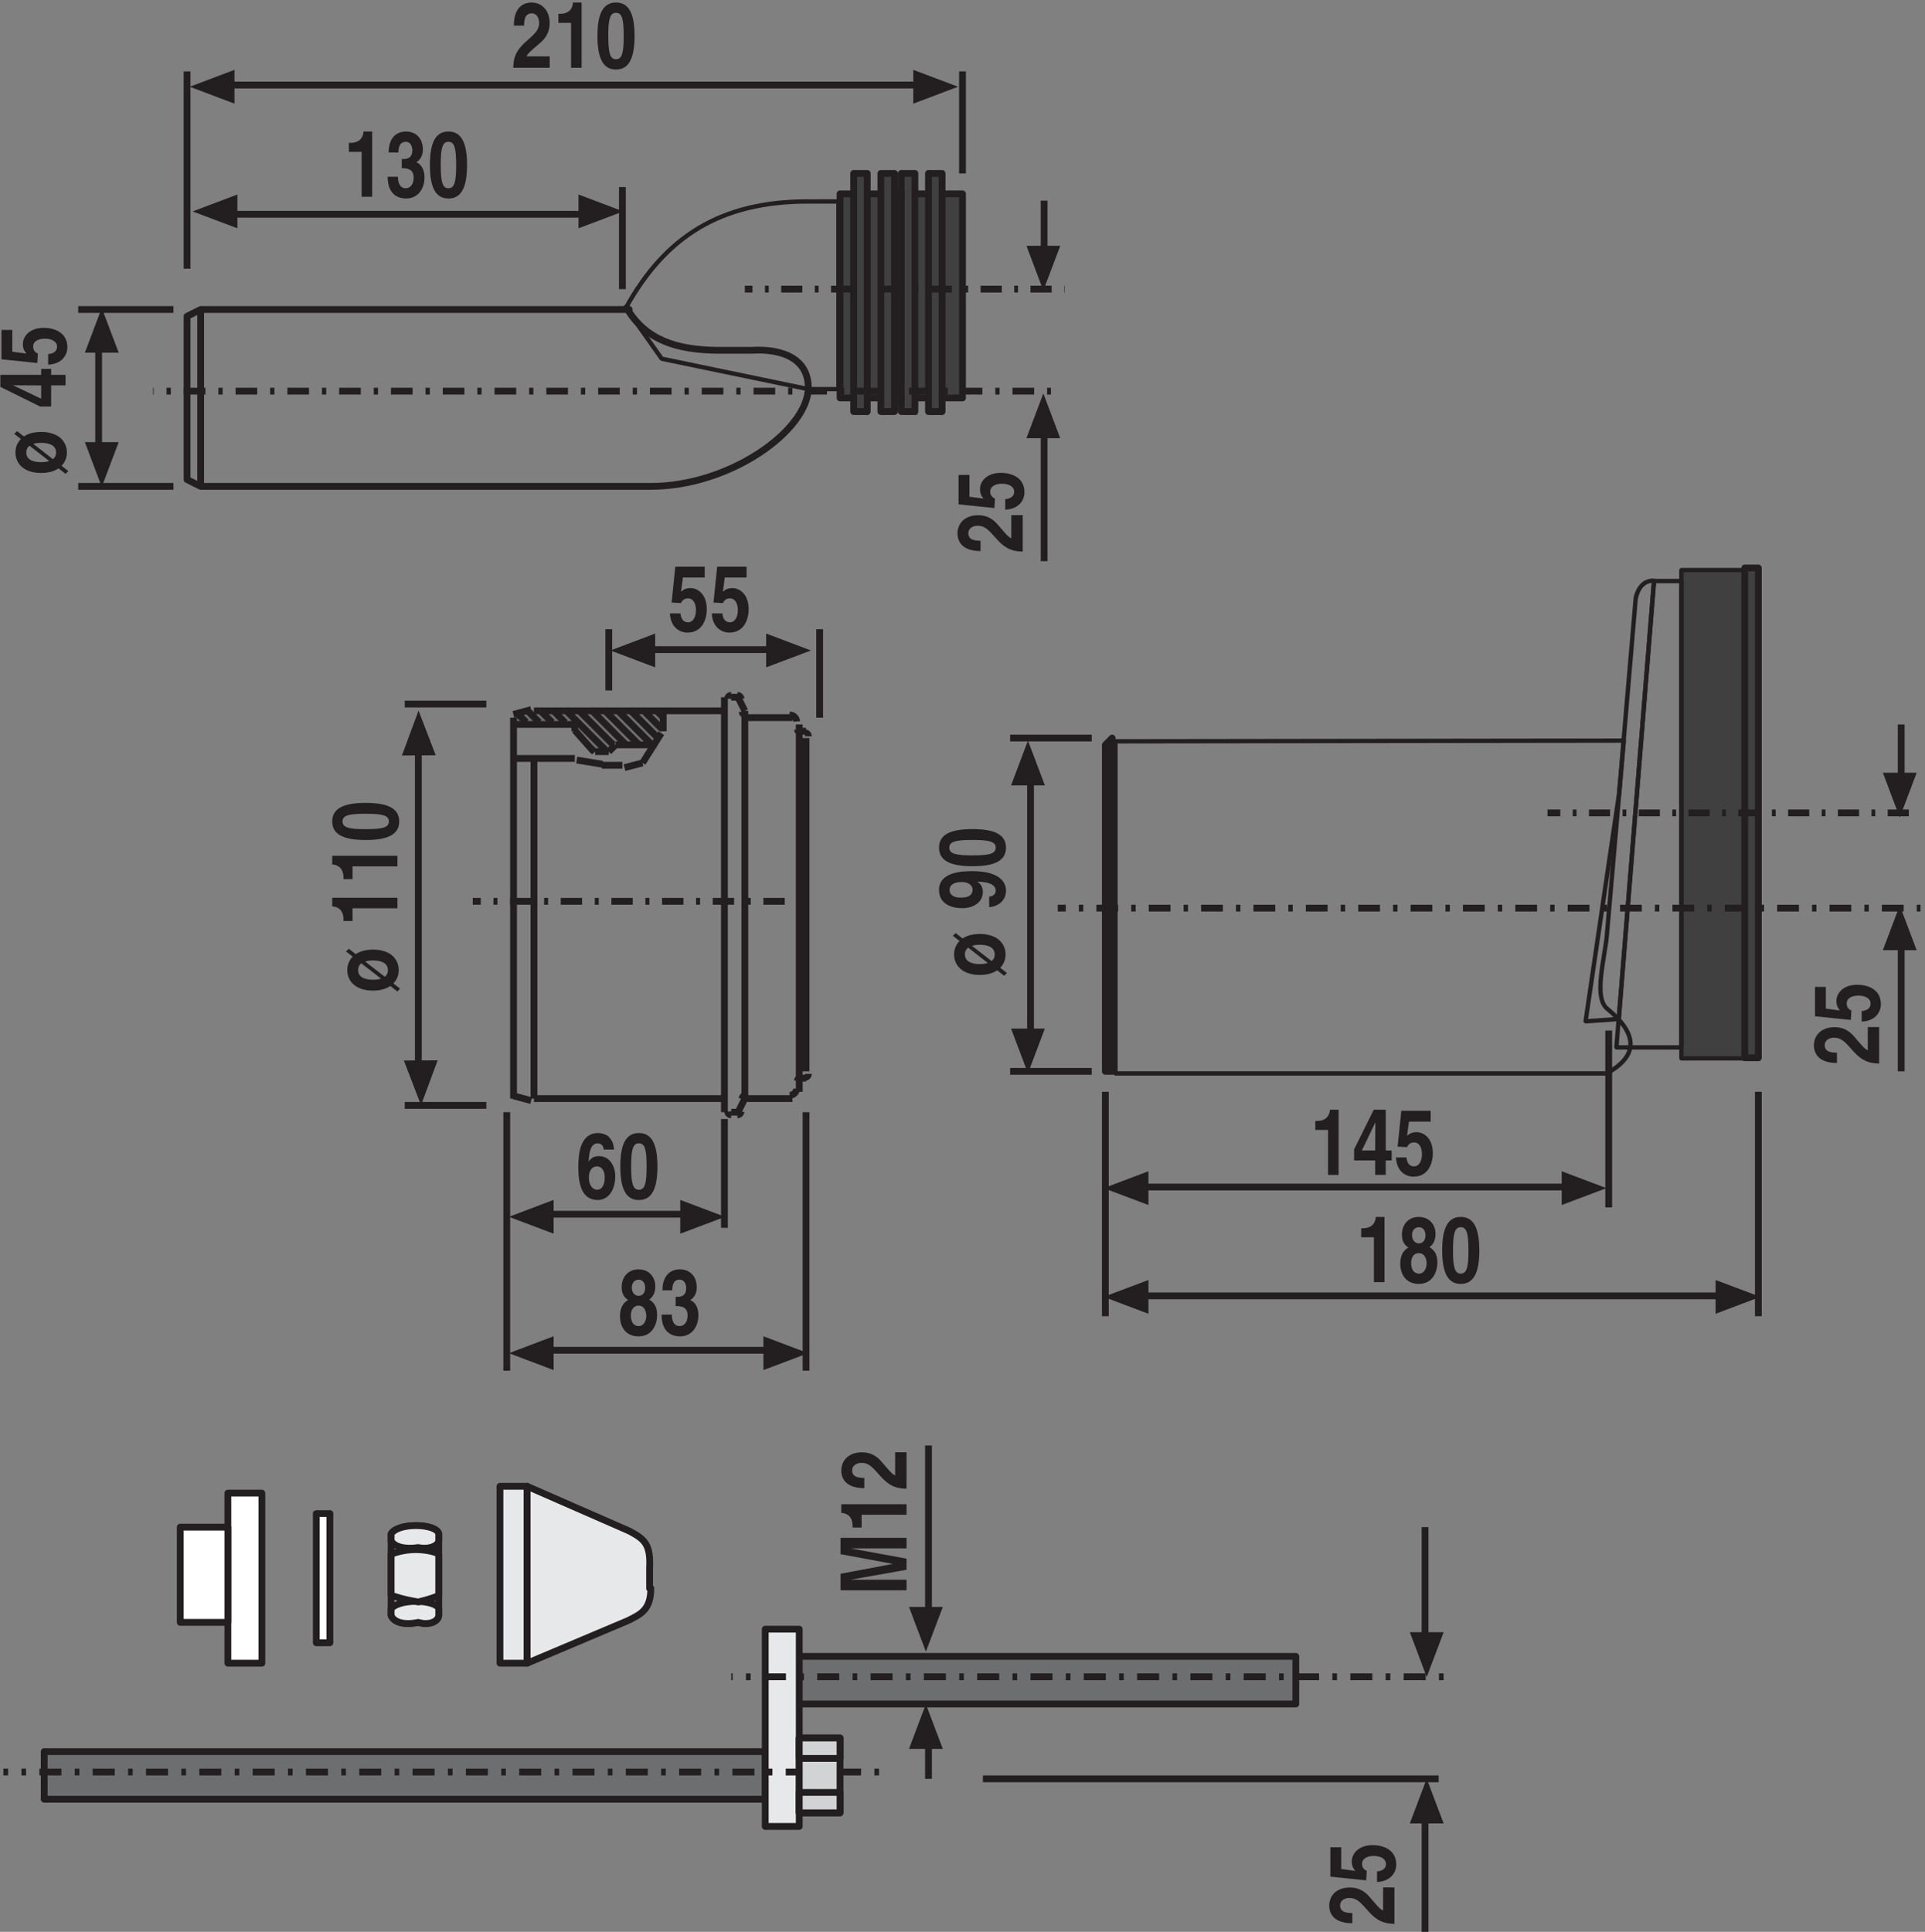 <?xml version="1.0" encoding="UTF-8"?>
<svg xmlns="http://www.w3.org/2000/svg" xmlns:xlink="http://www.w3.org/1999/xlink" width="283pt" height="284pt" viewBox="0 0 283 284" version="1.1">
<rect x="0" y="0" width="283" height="284" fill="#808080" stroke="none"/>
<defs>
<clipPath id="clip1">
  <path d="M 227 119 L 282.34 119 L 282.34 120 L 227 120 Z "/>
</clipPath>
<clipPath id="clip2">
  <path d="M 155 133 L 282.34 133 L 282.34 134 L 155 134 Z "/>
</clipPath>
<clipPath id="clip3">
  <path d="M 0.051 54 L 10 54 L 10 60 L 0.051 60 Z "/>
</clipPath>
<clipPath id="clip4">
  <path d="M 0.051 48 L 10 48 L 10 54 L 0.051 54 Z "/>
</clipPath>
<clipPath id="clip5">
  <path d="M 75 0.371 L 81 0.371 L 81 10 L 75 10 Z "/>
</clipPath>
<clipPath id="clip6">
  <path d="M 82 0.371 L 86 0.371 L 86 10 L 82 10 Z "/>
</clipPath>
<clipPath id="clip7">
  <path d="M 87 0.371 L 94 0.371 L 94 11 L 87 11 Z "/>
</clipPath>
<clipPath id="clip8">
  <path d="M 0.051 260 L 130 260 L 130 261 L 0.051 261 Z "/>
</clipPath>
</defs>
<g id="surface1">
<path style=" stroke:none;fill-rule:nonzero;fill:rgb(42.747%,43.138%,43.921%);fill-opacity:1;" d="M 75.477 106.23 L 84.348 106.23 L 84.309 107.129 L 87.379 110.672 L 89.98 110.652 L 89.98 109.352 L 96.227 109.352 L 97.34 107.684 L 97.852 104.293 L 78.395 104.281 L 75.48 105.066 L 75.48 106.23 "/>
<path style="fill:none;stroke-width:10;stroke-linecap:butt;stroke-linejoin:round;stroke:rgb(13.719%,12.157%,12.547%);stroke-opacity:1;stroke-miterlimit:10;" d="M 1175 1255 L 1175 1765 M 1095 1225 L 1095 1795 M 1096.289 1229.883 C 1093.555 1229.883 1091.25 1227.812 1091.055 1225.156 M 1177.539 1256.055 C 1174.844 1256.055 1172.578 1253.945 1172.344 1251.25 M 1084.141 1201.133 C 1086.875 1201.133 1089.102 1203.242 1089.375 1205.898 M 1069.688 1205.898 C 1069.922 1203.242 1072.148 1201.133 1074.922 1201.133 M 1183.203 1256.055 C 1186.094 1256.055 1188.438 1258.398 1188.438 1261.289 M 1160.898 1229.883 C 1166.328 1229.883 1170.82 1234.062 1171.289 1239.453 M 1091.055 1793.711 C 1091.25 1791.016 1093.555 1788.945 1096.289 1788.945 M 1095 1795 Z M 1172.344 1767.617 C 1172.578 1764.883 1174.844 1762.812 1177.539 1762.812 M 1089.375 1812.891 C 1089.141 1815.625 1086.875 1817.695 1084.18 1817.695 M 1188.438 1757.578 C 1188.438 1760.469 1186.094 1762.812 1183.203 1762.812 M 1171.289 1779.414 C 1170.859 1784.805 1166.328 1788.945 1160.938 1788.945 M 1175 1775 Z M 845 1775 L 845 1775 M 875 1735 L 875 1735 M 875 1735 L 875 1735 M 845 1775 L 845 1765 M 754.766 1229.062 L 780.898 1222.031 M 1075 1205 L 1085 1205 M 785 1225 L 1065 1225 M 1095 1225 L 1165 1225 M 1175 1255 L 1185 1255 M 1175 1235 L 1175 1255 M 1185 1755 L 1185 1265 M 1175 1775 L 1175 1765 M 1085 1205 L 1095 1225 M 1065 1225 L 1065 1795 M 1065 1225 L 1065 1205 M 895 1735 L 905 1745 M 844.883 1766.562 L 872.188 1735.82 M 845 1775 L 845 1775 M 785 1725 L 785 1225 M 755 1785 L 755 1225 M 875 1735 L 895 1735 M 905 1745 L 965 1745 M 905 1745 L 965 1745 M 755 1775 L 845 1775 M 1175 1765 L 1185 1765 M 1095 1785 L 1165 1785 M 785 1795 L 1065 1795 M 754.766 1789.805 L 780.898 1796.797 M 975 1795 L 975 1765 M 760.469 1791.289 L 773.477 1778.32 M 775.391 1795.352 L 792.617 1778.164 M 792.93 1796.797 L 811.758 1778.008 M 867.227 1741.445 L 874.219 1734.453 M 811.914 1796.797 L 830.859 1777.812 M 830.898 1796.797 L 893.555 1734.102 M 849.805 1796.797 L 901.445 1745.156 M 972.109 1762.148 L 944.609 1718.438 M 868.789 1796.797 L 920.195 1745.391 M 887.773 1796.797 L 938.906 1745.703 M 906.719 1796.797 L 957.656 1745.898 M 925.664 1796.797 L 967.578 1754.883 M 944.648 1796.797 L 972.812 1768.594 M 963.594 1796.797 L 974.648 1785.742 M 885.898 1716.484 L 847.852 1722.656 M 915 1715 L 885 1715 M 944.609 1718.438 L 918.125 1711.523 M 785 1725 L 755 1725 M 845 1725 L 785 1725 M 1074.922 1817.695 C 1072.148 1817.695 1069.883 1815.586 1069.688 1812.891 M 1085 1815 L 1095 1795 M 1065 1795 L 1065 1815 M 1075 1815 L 1085 1815 " transform="matrix(0.1,0,0,-0.1,0,284)"/>
<path style="fill:none;stroke-width:10;stroke-linecap:butt;stroke-linejoin:round;stroke:rgb(13.719%,12.157%,12.547%);stroke-opacity:1;stroke-miterlimit:22.926;" d="M 615 1735 L 615 1275 " transform="matrix(0.1,0,0,-0.1,0,284)"/>
<path style=" stroke:none;fill-rule:nonzero;fill:rgb(13.719%,12.157%,12.547%);fill-opacity:1;" d="M 64.059 111.031 L 61.531 104.465 L 59.09 111.062 L 64.059 111.031 "/>
<path style=" stroke:none;fill-rule:nonzero;fill:rgb(13.719%,12.157%,12.547%);fill-opacity:1;" d="M 64.34 155.875 L 61.898 162.469 L 59.371 155.902 L 64.34 155.875 "/>
<path style=" stroke:none;fill-rule:nonzero;fill:rgb(13.719%,12.157%,12.547%);fill-opacity:1;" d="M 51.293 139.48 L 50.863 139.867 L 51.848 140.629 C 51.312 141.18 51.051 141.883 51.051 142.605 C 51.051 144.195 52.238 145.629 54.836 145.629 C 55.926 145.629 56.766 145.367 57.387 144.949 L 58.426 145.758 L 58.816 145.336 L 57.836 144.57 C 58.359 144.043 58.617 143.34 58.617 142.605 C 58.617 141.027 57.43 139.598 54.836 139.598 C 53.738 139.598 52.906 139.852 52.297 140.266 Z M 56.016 143.867 C 55.621 144 55.207 144.031 54.84 144.031 C 53.922 144.031 52.652 143.812 52.652 142.609 C 52.652 142.156 52.82 141.848 53.121 141.617 Z M 53.691 141.352 C 54.039 141.23 54.457 141.195 54.836 141.195 C 55.754 141.195 57.027 141.418 57.027 142.609 C 57.027 143.07 56.852 143.383 56.566 143.59 L 53.688 141.355 "/>
<path style=" stroke:none;fill-rule:nonzero;fill:rgb(13.719%,12.157%,12.547%);fill-opacity:1;" d="M 51.828 135.395 L 51.828 133.523 L 58.43 133.523 L 58.43 131.977 L 48.84 131.977 L 48.84 133.246 C 49.559 133.281 50.5 133.676 50.5 135.172 L 50.5 135.395 L 51.828 135.395 "/>
<path style=" stroke:none;fill-rule:nonzero;fill:rgb(13.719%,12.157%,12.547%);fill-opacity:1;" d="M 51.828 129.234 L 51.828 127.363 L 58.43 127.363 L 58.43 125.812 L 48.84 125.812 L 48.84 127.086 C 49.559 127.121 50.5 127.52 50.5 129.012 L 50.5 129.234 L 51.828 129.234 "/>
<path style=" stroke:none;fill-rule:nonzero;fill:rgb(13.719%,12.157%,12.547%);fill-opacity:1;" d="M 53.758 121.895 C 51.285 121.895 50.355 121.652 50.355 120.762 C 50.355 119.867 51.285 119.629 53.758 119.629 C 56.23 119.629 57.172 119.867 57.172 120.762 C 57.172 121.652 56.23 121.895 53.758 121.895 Z M 53.758 123.488 C 57.117 123.488 58.688 122.617 58.688 120.758 C 58.688 118.902 57.117 118.031 53.758 118.031 C 50.398 118.031 48.844 118.902 48.844 120.758 C 48.844 122.617 50.398 123.488 53.758 123.488 "/>
<path style="fill:none;stroke-width:10;stroke-linecap:butt;stroke-linejoin:round;stroke:rgb(13.719%,12.157%,12.547%);stroke-opacity:1;stroke-dasharray:31.382,18.619,5.857,18.619;stroke-dashoffset:53.146;stroke-miterlimit:22.926;" d="M 1175 1515 L 695 1515 " transform="matrix(0.1,0,0,-0.1,0,284)"/>
<path style="fill:none;stroke-width:10;stroke-linecap:butt;stroke-linejoin:round;stroke:rgb(13.719%,12.157%,12.547%);stroke-opacity:1;stroke-miterlimit:22.926;" d="M 955 1885 L 1135 1885 M 595 1805 L 715 1805 M 595 1215 L 715 1215 " transform="matrix(0.1,0,0,-0.1,0,284)"/>
<path style=" stroke:none;fill-rule:nonzero;fill:rgb(13.719%,12.157%,12.547%);fill-opacity:1;" d="M 96.32 93.137 L 89.738 95.625 L 96.32 98.109 L 96.32 93.137 "/>
<path style=" stroke:none;fill-rule:nonzero;fill:rgb(13.719%,12.157%,12.547%);fill-opacity:1;" d="M 112.633 93.137 L 119.215 95.625 L 112.633 98.109 L 112.633 93.137 "/>
<path style="fill:none;stroke-width:10;stroke-linecap:butt;stroke-linejoin:round;stroke:rgb(13.719%,12.157%,12.547%);stroke-opacity:1;stroke-miterlimit:22.926;" d="M 805 1055 L 1005 1055 " transform="matrix(0.1,0,0,-0.1,0,284)"/>
<path style=" stroke:none;fill-rule:nonzero;fill:rgb(13.719%,12.157%,12.547%);fill-opacity:1;" d="M 81.391 176.395 L 74.812 178.883 L 81.391 181.363 L 81.391 176.395 "/>
<path style=" stroke:none;fill-rule:nonzero;fill:rgb(13.719%,12.157%,12.547%);fill-opacity:1;" d="M 100.004 176.395 L 106.586 178.883 L 100.004 181.363 L 100.004 176.395 "/>
<path style="fill:none;stroke-width:10;stroke-linecap:butt;stroke-linejoin:round;stroke:rgb(13.719%,12.157%,12.547%);stroke-opacity:1;stroke-miterlimit:22.926;" d="M 805 855 L 1125 855 " transform="matrix(0.1,0,0,-0.1,0,284)"/>
<path style=" stroke:none;fill-rule:nonzero;fill:rgb(13.719%,12.157%,12.547%);fill-opacity:1;" d="M 81.391 196.441 L 74.812 198.93 L 81.391 201.41 L 81.391 196.441 "/>
<path style=" stroke:none;fill-rule:nonzero;fill:rgb(13.719%,12.157%,12.547%);fill-opacity:1;" d="M 112.234 196.441 L 118.816 198.93 L 112.234 201.41 L 112.234 196.441 "/>
<path style=" stroke:none;fill-rule:nonzero;fill:rgb(13.719%,12.157%,12.547%);fill-opacity:1;" d="M 100.398 84.902 L 103.598 84.902 L 103.598 83.309 L 99.277 83.309 L 98.734 88.578 L 100.117 88.656 C 100.418 87.98 100.949 87.973 101.16 87.973 C 101.984 87.973 102.312 88.832 102.312 89.684 C 102.312 90.711 101.883 91.484 101.141 91.484 C 100.453 91.484 100.105 90.957 100.039 90.172 L 98.492 90.172 C 98.566 92.105 99.82 92.996 101.051 92.996 C 103.363 92.996 103.906 90.863 103.906 89.551 C 103.906 87.352 102.582 86.457 101.527 86.457 C 100.762 86.457 100.406 86.738 100.117 86.988 L 100.398 84.906 "/>
<path style=" stroke:none;fill-rule:nonzero;fill:rgb(13.719%,12.157%,12.547%);fill-opacity:1;" d="M 106.555 84.902 L 109.754 84.902 L 109.754 83.309 L 105.434 83.309 L 104.891 88.578 L 106.277 88.656 C 106.578 87.98 107.105 87.973 107.32 87.973 C 108.137 87.973 108.473 88.832 108.473 89.684 C 108.473 90.711 108.039 91.484 107.301 91.484 C 106.609 91.484 106.266 90.957 106.199 90.172 L 104.648 90.172 C 104.723 92.105 105.977 92.996 107.207 92.996 C 109.52 92.996 110.062 90.863 110.062 89.551 C 110.062 87.352 108.73 86.457 107.68 86.457 C 106.918 86.457 106.562 86.738 106.273 86.988 L 106.551 84.906 "/>
<path style=" stroke:none;fill-rule:nonzero;fill:rgb(13.719%,12.157%,12.547%);fill-opacity:1;" d="M 88.902 173.074 C 88.902 174.371 88.379 174.902 87.812 174.902 C 87.066 174.902 86.57 174.156 86.57 173.117 C 86.57 171.918 87.176 171.469 87.766 171.469 C 88.258 171.469 88.902 171.859 88.902 173.074 Z M 90.293 168.996 C 90.152 167.984 89.996 167.699 89.566 167.191 C 89.176 166.719 88.277 166.566 87.949 166.566 C 85.215 166.566 85.023 169.766 85.023 171.59 C 85.023 173.98 85.484 176.41 87.875 176.41 C 89.398 176.41 90.449 175.004 90.449 172.914 C 90.449 171.484 89.672 169.957 88.043 169.957 C 87.16 169.957 86.773 170.402 86.562 170.758 L 86.539 170.723 C 86.594 169.484 86.828 168.082 87.844 168.082 C 88.418 168.082 88.711 168.453 88.754 168.996 L 90.289 168.996 "/>
<path style=" stroke:none;fill-rule:nonzero;fill:rgb(13.719%,12.157%,12.547%);fill-opacity:1;" d="M 92.789 171.484 C 92.789 169.012 93.031 168.078 93.922 168.078 C 94.816 168.078 95.059 169.008 95.059 171.484 C 95.059 173.957 94.816 174.902 93.926 174.902 C 93.035 174.902 92.789 173.957 92.789 171.484 Z M 91.195 171.484 C 91.195 174.844 92.066 176.414 93.922 176.414 C 95.777 176.414 96.652 174.848 96.652 171.484 C 96.652 168.117 95.781 166.566 93.922 166.566 C 92.07 166.566 91.195 168.117 91.195 171.484 "/>
<path style=" stroke:none;fill-rule:nonzero;fill:rgb(13.719%,12.157%,12.547%);fill-opacity:1;" d="M 95.012 193.438 C 95.012 194.098 94.703 194.945 93.887 194.945 C 93.176 194.945 92.742 194.34 92.742 193.418 C 92.742 192.379 93.289 191.934 93.855 191.934 C 94.723 191.934 95.012 192.758 95.012 193.434 Z M 96.605 193.352 C 96.605 192.113 96.188 191.504 95.434 191.043 C 96.062 190.637 96.34 189.934 96.34 189.113 C 96.34 187.789 95.473 186.609 93.848 186.609 C 92.473 186.609 91.395 187.602 91.395 189.23 C 91.395 190.125 91.727 190.73 92.348 191.109 C 91.148 191.785 91.148 193.059 91.148 193.539 C 91.148 194.852 91.848 196.457 93.879 196.457 C 95.969 196.457 96.605 194.566 96.605 193.348 Z M 93.887 190.5 C 93.223 190.5 92.883 189.883 92.883 189.316 C 92.883 188.613 93.246 188.125 93.941 188.125 C 94.441 188.125 94.852 188.59 94.852 189.316 C 94.852 190.004 94.5 190.5 93.891 190.5 "/>
<path style=" stroke:none;fill-rule:nonzero;fill:rgb(13.719%,12.157%,12.547%);fill-opacity:1;" d="M 99.324 192 C 100.035 192 101.082 192.051 101.082 193.363 C 101.082 194.434 100.539 194.941 99.918 194.941 C 98.871 194.941 98.766 193.785 98.766 193.273 L 98.777 193.254 L 97.258 193.254 C 97.258 196.254 99.254 196.457 99.992 196.457 C 101.574 196.457 102.672 195.172 102.672 193.363 C 102.672 191.73 101.762 191.227 101.488 191.133 L 101.488 191.105 C 101.93 190.863 102.426 190.254 102.426 189.285 C 102.426 187.258 101.043 186.605 99.992 186.605 C 98.223 186.605 97.391 187.891 97.391 189.688 L 98.832 189.688 C 98.832 189.348 98.832 188.117 99.895 188.117 C 100.746 188.117 100.879 188.996 100.879 189.348 C 100.879 190.594 100.023 190.645 99.562 190.645 L 99.328 190.645 L 99.328 191.996 "/>
<path style="fill:none;stroke-width:10;stroke-linecap:butt;stroke-linejoin:round;stroke:rgb(13.719%,12.157%,12.547%);stroke-opacity:1;stroke-miterlimit:22.926;" d="M 745 1205 L 745 825 M 895 1915 L 895 1825 M 1185 1205 L 1185 825 M 1065 1195 L 1065 1035 M 1205 1915 L 1205 1785 " transform="matrix(0.1,0,0,-0.1,0,284)"/>
<path style=" stroke:none;fill-rule:nonzero;fill:rgb(100%,100%,100%);fill-opacity:1;" d="M 46.258 241.203 L 48.504 241.203 L 48.504 222.027 L 46.258 222.027 Z "/>
<path style="fill:none;stroke-width:10;stroke-linecap:butt;stroke-linejoin:round;stroke:rgb(13.719%,12.157%,12.547%);stroke-opacity:1;stroke-miterlimit:22.926;" d="M 465 425 L 485 425 L 485 615 L 465 615 Z " transform="matrix(0.1,0,0,-0.1,0,284)"/>
<path style=" stroke:none;fill-rule:nonzero;fill:rgb(65.43%,66.209%,67.381%);fill-opacity:1;" d="M 61.148 238.953 C 62.93 238.953 64.383 238.48 64.383 237.895 L 64.383 225.332 C 64.383 224.75 62.93 224.277 61.148 224.277 C 59.371 224.277 57.918 224.75 57.918 225.332 L 57.918 237.895 C 57.918 238.48 59.371 238.953 61.148 238.953 "/>
<path style="fill:none;stroke-width:10;stroke-linecap:butt;stroke-linejoin:round;stroke:rgb(13.719%,12.157%,12.547%);stroke-opacity:1;stroke-miterlimit:22.926;" d="M 615 455 C 629.297 450.469 643.828 455.195 645 465 L 645 585 C 643.828 592.5 629.297 597.227 611.484 597.227 C 593.711 597.227 579.18 592.5 575 585 L 575 465 C 579.18 455.195 593.711 450.469 615 455 Z " transform="matrix(0.1,0,0,-0.1,0,284)"/>
<path style=" stroke:none;fill-rule:nonzero;fill:rgb(90.625%,91.014%,91.405%);fill-opacity:1;" d="M 61.148 227.812 C 62.93 227.812 64.383 227.336 64.383 226.75 L 64.383 225.328 C 64.383 224.75 62.93 224.273 61.148 224.273 C 59.371 224.273 57.918 224.75 57.918 225.328 L 57.918 226.75 C 57.918 227.336 59.371 227.812 61.148 227.812 "/>
<path style="fill:none;stroke-width:10;stroke-linecap:butt;stroke-linejoin:round;stroke:rgb(13.719%,12.157%,12.547%);stroke-opacity:1;stroke-miterlimit:22.926;" d="M 615 565 C 629.297 561.875 643.828 566.641 645 575 L 645 585 C 643.828 592.5 629.297 597.266 611.484 597.266 C 593.711 597.266 579.18 592.5 575 585 L 575 575 C 579.18 566.641 593.711 561.875 615 565 Z " transform="matrix(0.1,0,0,-0.1,0,284)"/>
<path style=" stroke:none;fill-rule:nonzero;fill:rgb(90.625%,91.014%,91.405%);fill-opacity:1;" d="M 61.148 238.953 C 62.93 238.953 64.383 238.473 64.383 237.895 L 64.383 236.477 C 64.383 235.895 62.93 235.414 61.148 235.414 C 59.371 235.414 57.918 235.895 57.918 236.477 L 57.918 237.895 C 57.918 238.48 59.371 238.953 61.148 238.953 "/>
<path style="fill:none;stroke-width:10;stroke-linecap:butt;stroke-linejoin:round;stroke:rgb(13.719%,12.157%,12.547%);stroke-opacity:1;stroke-miterlimit:22.926;" d="M 615 455 C 629.297 450.469 643.828 455.273 645 465 L 645 475 C 643.828 481.055 629.297 485.859 611.484 485.859 C 593.711 485.859 579.18 481.055 575 475 L 575 465 C 579.18 455.195 593.711 450.469 615 455 Z " transform="matrix(0.1,0,0,-0.1,0,284)"/>
<path style=" stroke:none;fill-rule:nonzero;fill:rgb(90.625%,91.014%,91.405%);fill-opacity:1;" d="M 61.148 235.16 C 62.93 235.16 64.383 234.684 64.383 234.094 L 64.383 228.879 C 64.383 228.297 62.93 227.805 61.148 227.805 C 59.371 227.805 57.918 228.297 57.918 228.879 L 57.918 234.094 C 57.918 234.684 59.371 235.16 61.148 235.16 "/>
<path style="fill:none;stroke-width:10;stroke-linecap:butt;stroke-linejoin:round;stroke:rgb(13.719%,12.157%,12.547%);stroke-opacity:1;stroke-miterlimit:22.926;" d="M 615 485 C 629.297 488.398 643.828 493.164 645 495 L 645 555 C 643.828 557.031 629.297 561.953 611.484 561.953 C 593.711 561.953 579.18 557.031 575 555 L 575 495 C 579.18 493.164 593.711 488.398 615 485 Z " transform="matrix(0.1,0,0,-0.1,0,284)"/>
<path style=" stroke:none;fill-rule:nonzero;fill:rgb(100%,100%,100%);fill-opacity:1;" d="M 33.227 244.133 L 38.754 244.133 L 38.754 219.09 L 33.227 219.09 Z "/>
<path style="fill:none;stroke-width:10;stroke-linecap:butt;stroke-linejoin:round;stroke:rgb(13.719%,12.157%,12.547%);stroke-opacity:1;stroke-miterlimit:22.926;" d="M 335 395 L 385 395 L 385 645 L 335 645 Z " transform="matrix(0.1,0,0,-0.1,0,284)"/>
<path style=" stroke:none;fill-rule:nonzero;fill:rgb(100%,100%,100%);fill-opacity:1;" d="M 26.066 238.262 L 33.227 238.262 L 33.227 224.957 L 26.066 224.957 Z "/>
<path style="fill:none;stroke-width:10;stroke-linecap:butt;stroke-linejoin:round;stroke:rgb(13.719%,12.157%,12.547%);stroke-opacity:1;stroke-miterlimit:22.926;" d="M 335 455 L 265 455 L 265 595 L 335 595 Z " transform="matrix(0.1,0,0,-0.1,0,284)"/>
<path style=" stroke:none;fill-rule:nonzero;fill:rgb(90.625%,91.014%,91.405%);fill-opacity:1;" d="M 73.797 244.918 L 77.594 244.918 L 77.594 218.312 L 73.797 218.312 Z "/>
<path style="fill:none;stroke-width:10;stroke-linecap:butt;stroke-linejoin:round;stroke:rgb(13.719%,12.157%,12.547%);stroke-opacity:1;stroke-miterlimit:22.926;" d="M 735 395 L 775 395 L 775 655 L 735 655 Z " transform="matrix(0.1,0,0,-0.1,0,284)"/>
<path style=" stroke:none;fill-rule:nonzero;fill:rgb(90.625%,91.014%,91.405%);fill-opacity:1;" d="M 95.68 233.477 C 95.68 236.699 94.152 237.316 92.328 238.238 L 77.59 244.914 L 77.59 218.312 L 92.543 225.086 C 94.75 226.277 95.676 227.004 95.668 230.047 L 95.68 233.477 "/>
<path style="fill:none;stroke-width:10;stroke-linecap:butt;stroke-linejoin:round;stroke:rgb(13.719%,12.157%,12.547%);stroke-opacity:1;stroke-miterlimit:22.926;" d="M 956.797 505.234 C 956.797 473.008 941.523 466.836 923.281 457.617 L 775 395 L 775 655 L 925.43 589.141 C 947.5 577.227 956.758 569.961 955 535 L 955 505 Z " transform="matrix(0.1,0,0,-0.1,0,284)"/>
<path style=" stroke:none;fill-rule:nonzero;fill:rgb(25.098%,25.098%,25.488%);fill-opacity:1;" d="M 247.184 155.594 L 256.93 155.594 L 256.93 83.809 L 247.184 83.809 Z "/>
<path style=" stroke:none;fill-rule:nonzero;fill:rgb(13.719%,12.157%,12.547%);fill-opacity:1;" d="M 247.184 83.809 L 247.184 84.125 L 256.613 84.125 L 256.613 155.27 L 247.504 155.27 L 247.504 83.809 L 247.184 83.809 L 247.184 84.125 L 247.184 83.809 L 246.867 83.809 L 246.867 155.594 L 246.957 155.816 L 247.184 155.91 L 256.93 155.91 L 257.156 155.816 L 257.25 155.594 L 257.25 83.809 L 257.156 83.578 L 256.93 83.488 L 247.184 83.488 L 246.957 83.578 L 246.867 83.809 L 247.184 83.809 "/>
<path style=" stroke:none;fill-rule:nonzero;fill:rgb(13.719%,12.157%,12.547%);fill-opacity:1;" d="M 247.184 85.418 L 247.184 85.098 L 243.164 85.098 L 242.844 85.395 L 237.312 153.953 L 237.398 154.191 L 237.633 154.301 L 247.184 154.301 L 247.41 154.203 L 247.504 153.98 L 247.504 85.418 L 247.414 85.191 L 247.188 85.098 L 247.188 85.418 L 246.867 85.418 L 246.867 153.656 L 237.977 153.656 L 243.461 85.738 L 247.188 85.738 L 247.188 85.422 L 246.867 85.422 L 247.188 85.422 "/>
<path style=" stroke:none;fill-rule:nonzero;fill:rgb(25.098%,25.098%,25.488%);fill-opacity:1;" d="M 256.93 155.586 L 258.945 155.586 L 258.945 83.805 L 256.93 83.805 Z "/>
<path style="fill:none;stroke-width:10;stroke-linecap:butt;stroke-linejoin:round;stroke:rgb(13.719%,12.157%,12.547%);stroke-opacity:1;stroke-miterlimit:22.926;" d="M 2585 2005 L 2565 2005 L 2565 1285 L 2585 1285 Z " transform="matrix(0.1,0,0,-0.1,0,284)"/>
<path style=" stroke:none;fill-rule:nonzero;fill:rgb(13.719%,12.157%,12.547%);fill-opacity:1;" d="M 238.031 116.695 L 238.348 116.723 L 240.789 87.977 L 240.473 87.949 L 240.785 88.02 C 241.141 86.512 241.863 85.691 243.039 85.684 L 243.137 85.688 L 243.164 85.371 L 242.844 85.348 L 237.695 149.496 L 233.473 149.797 L 238.34 116.742 L 238.344 116.723 L 238.023 116.695 L 237.707 116.648 L 232.781 150.094 L 232.863 150.359 L 233.121 150.465 L 238.016 150.121 L 238.305 149.824 L 243.484 85.398 L 243.199 85.055 L 243.039 85.051 C 241.496 85.039 240.504 86.238 240.156 87.883 L 240.152 87.926 L 237.703 116.668 L 238.023 116.695 L 237.707 116.648 L 238.023 116.695 "/>
<path style=" stroke:none;fill-rule:nonzero;fill:rgb(13.719%,12.157%,12.547%);fill-opacity:1;" d="M 163.984 108.973 L 163.984 109.297 L 238.379 109.195 L 235.855 138.117 L 236.172 138.145 L 235.855 138.102 C 235.551 140.32 234.969 142.996 234.961 145.156 C 234.969 146.535 235.195 147.746 236.012 148.48 L 236.023 148.484 C 238.383 150.418 239.398 152.086 239.387 153.469 C 239.398 154.93 238.277 156.281 236.07 157.523 L 236.223 157.805 L 236.223 157.48 L 164.305 157.48 L 164.305 108.973 L 163.98 108.973 L 163.98 109.297 L 163.98 108.973 L 163.66 108.973 L 163.66 157.805 L 163.758 158.031 L 163.984 158.125 L 236.227 158.125 L 236.379 158.078 C 238.652 156.809 240.016 155.297 240.027 153.473 C 240.016 151.766 238.84 149.973 236.426 147.992 L 236.223 148.242 L 236.43 148.004 C 235.848 147.5 235.598 146.477 235.602 145.16 C 235.598 143.102 236.172 140.441 236.484 138.188 L 236.484 138.172 L 239.043 108.902 L 238.961 108.66 L 238.719 108.559 L 163.98 108.66 L 163.66 108.977 L 163.98 108.977 "/>
<g clip-path="url(#clip1)" clip-rule="nonzero">
<path style="fill:none;stroke-width:10;stroke-linecap:butt;stroke-linejoin:round;stroke:rgb(13.719%,12.157%,12.547%);stroke-opacity:1;stroke-dasharray:31.062,18.299,5.537,18.299;stroke-dashoffset:54.426;stroke-miterlimit:22.926;" d="M 2825 1645 L 2275 1645 " transform="matrix(0.1,0,0,-0.1,0,284)"/>
</g>
<path style="fill:none;stroke-width:10;stroke-linecap:butt;stroke-linejoin:round;stroke:rgb(13.719%,12.157%,12.547%);stroke-opacity:1;stroke-miterlimit:22.926;" d="M 1515 1695 L 1515 1325 " transform="matrix(0.1,0,0,-0.1,0,284)"/>
<path style=" stroke:none;fill-rule:nonzero;fill:rgb(13.719%,12.157%,12.547%);fill-opacity:1;" d="M 153.609 115.453 L 151.121 108.875 L 148.641 115.453 L 153.609 115.453 "/>
<path style=" stroke:none;fill-rule:nonzero;fill:rgb(13.719%,12.157%,12.547%);fill-opacity:1;" d="M 153.609 151.211 L 151.121 157.785 L 148.641 151.211 L 153.609 151.211 "/>
<path style="fill:none;stroke-width:10;stroke-linecap:butt;stroke-linejoin:round;stroke:rgb(13.719%,12.157%,12.547%);stroke-opacity:1;stroke-miterlimit:22.926;" d="M 1685 1095 L 2305 1095 " transform="matrix(0.1,0,0,-0.1,0,284)"/>
<path style=" stroke:none;fill-rule:nonzero;fill:rgb(13.719%,12.157%,12.547%);fill-opacity:1;" d="M 168.836 172.18 L 162.254 174.668 L 168.836 177.148 L 168.836 172.18 "/>
<path style=" stroke:none;fill-rule:nonzero;fill:rgb(13.719%,12.157%,12.547%);fill-opacity:1;" d="M 229.59 172.18 L 236.172 174.668 L 229.59 177.148 L 229.59 172.18 "/>
<path style="fill:none;stroke-width:10;stroke-linecap:butt;stroke-linejoin:round;stroke:rgb(13.719%,12.157%,12.547%);stroke-opacity:1;stroke-miterlimit:22.926;" d="M 1685 935 L 2525 935 " transform="matrix(0.1,0,0,-0.1,0,284)"/>
<path style=" stroke:none;fill-rule:nonzero;fill:rgb(13.719%,12.157%,12.547%);fill-opacity:1;" d="M 168.836 188.168 L 162.254 190.648 L 168.836 193.137 L 168.836 188.168 "/>
<path style=" stroke:none;fill-rule:nonzero;fill:rgb(13.719%,12.157%,12.547%);fill-opacity:1;" d="M 252.215 188.168 L 258.789 190.648 L 252.215 193.137 L 252.215 188.168 "/>
<path style="fill:none;stroke-width:10;stroke-linecap:butt;stroke-linejoin:round;stroke:rgb(13.719%,12.157%,12.547%);stroke-opacity:1;stroke-miterlimit:22.926;" d="M 2365 1325 L 2365 1065 M 2585 1235 L 2585 905 M 1625 1235 L 1625 905 " transform="matrix(0.1,0,0,-0.1,0,284)"/>
<path style=" stroke:none;fill-rule:nonzero;fill:rgb(13.719%,12.157%,12.547%);fill-opacity:1;" d="M 193.371 166.113 L 195.242 166.113 L 195.242 172.723 L 196.789 172.723 L 196.789 163.133 L 195.52 163.133 C 195.484 163.844 195.09 164.789 193.598 164.789 L 193.371 164.789 L 193.371 166.113 "/>
<path style=" stroke:none;fill-rule:nonzero;fill:rgb(13.719%,12.157%,12.547%);fill-opacity:1;" d="M 204.598 169.129 L 203.723 169.129 L 203.723 163.133 L 201.961 163.133 L 199.07 168.965 L 199.07 170.594 L 202.168 170.594 L 202.168 172.715 L 203.719 172.715 L 203.719 170.594 L 204.594 170.594 L 204.594 169.125 Z M 200.211 169.129 L 202.188 165.008 L 202.203 165.008 C 202.203 165.297 202.168 166.801 202.168 169.129 L 200.207 169.129 "/>
<path style=" stroke:none;fill-rule:nonzero;fill:rgb(13.719%,12.157%,12.547%);fill-opacity:1;" d="M 207.133 164.887 L 210.328 164.887 L 210.328 163.293 L 206.012 163.293 L 205.469 168.562 L 206.855 168.637 C 207.152 167.961 207.684 167.949 207.898 167.949 C 208.715 167.949 209.047 168.816 209.047 169.664 C 209.047 170.695 208.613 171.465 207.871 171.465 C 207.184 171.465 206.84 170.938 206.773 170.152 L 205.223 170.152 C 205.305 172.086 206.551 172.977 207.785 172.977 C 210.098 172.977 210.645 170.848 210.645 169.531 C 210.645 167.328 209.316 166.438 208.266 166.438 C 207.496 166.438 207.145 166.727 206.855 166.969 L 207.137 164.887 "/>
<path style=" stroke:none;fill-rule:nonzero;fill:rgb(13.719%,12.157%,12.547%);fill-opacity:1;" d="M 140.504 137.176 L 140.074 137.562 L 141.059 138.328 C 140.523 138.879 140.262 139.578 140.262 140.309 C 140.262 141.891 141.449 143.32 144.047 143.32 C 145.141 143.32 145.977 143.066 146.598 142.645 L 147.637 143.453 L 148.031 143.035 L 147.047 142.27 C 147.574 141.742 147.832 141.039 147.832 140.309 C 147.832 138.727 146.645 137.301 144.051 137.301 C 142.953 137.301 142.117 137.555 141.512 137.961 L 140.508 137.176 Z M 145.223 141.562 C 144.828 141.691 144.41 141.727 144.047 141.727 C 143.129 141.727 141.855 141.504 141.855 140.305 C 141.855 139.852 142.035 139.539 142.332 139.309 L 145.219 141.562 Z M 142.898 139.047 C 143.246 138.926 143.664 138.891 144.047 138.891 C 144.965 138.891 146.234 139.113 146.234 140.309 C 146.234 140.762 146.062 141.078 145.773 141.281 L 142.898 139.047 "/>
<path style=" stroke:none;fill-rule:nonzero;fill:rgb(13.719%,12.157%,12.547%);fill-opacity:1;" d="M 145.422 133.359 C 146.949 133.223 147.895 132.258 147.895 130.922 C 147.895 129.512 146.695 128.066 142.977 128.066 C 141.629 128.066 138.047 128.113 138.047 130.836 C 138.047 132.367 139.141 133.508 141.492 133.508 C 143.098 133.508 144.492 132.637 144.492 131.129 C 144.492 130.602 144.328 129.992 143.684 129.641 L 143.711 129.613 C 145.723 129.629 146.383 130.27 146.383 130.91 C 146.383 131.383 146.098 131.73 145.434 131.812 L 145.422 131.812 Z M 141.223 131.961 C 139.848 131.961 139.605 131.242 139.605 130.844 C 139.605 130.047 140.277 129.664 141.375 129.664 C 142.512 129.664 142.98 130.262 142.98 130.797 C 142.98 131.387 142.668 131.961 141.223 131.961 "/>
<path style=" stroke:none;fill-rule:nonzero;fill:rgb(13.719%,12.157%,12.547%);fill-opacity:1;" d="M 142.965 125.75 C 140.492 125.75 139.562 125.508 139.562 124.613 C 139.562 123.723 140.492 123.48 142.965 123.48 C 145.438 123.48 146.383 123.723 146.383 124.613 C 146.383 125.508 145.434 125.75 142.965 125.75 Z M 142.965 127.344 C 146.328 127.344 147.895 126.469 147.895 124.613 C 147.895 122.758 146.324 121.883 142.965 121.883 C 139.605 121.883 138.051 122.758 138.051 124.613 C 138.051 126.465 139.605 127.344 142.965 127.344 "/>
<path style=" stroke:none;fill-rule:nonzero;fill:rgb(13.719%,12.157%,12.547%);fill-opacity:1;" d="M 200.113 181.887 L 201.984 181.887 L 201.984 188.488 L 203.535 188.488 L 203.535 178.898 L 202.266 178.898 C 202.227 179.617 201.828 180.566 200.34 180.566 L 200.113 180.566 L 200.113 181.887 "/>
<path style=" stroke:none;fill-rule:nonzero;fill:rgb(13.719%,12.157%,12.547%);fill-opacity:1;" d="M 209.73 185.719 C 209.73 186.383 209.418 187.23 208.602 187.23 C 207.887 187.23 207.457 186.621 207.457 185.703 C 207.457 184.664 207.996 184.219 208.566 184.219 C 209.438 184.219 209.73 185.043 209.73 185.719 Z M 211.316 185.637 C 211.316 184.395 210.895 183.789 210.145 183.332 C 210.766 182.926 211.043 182.223 211.043 181.395 C 211.043 180.07 210.18 178.898 208.551 178.898 C 207.176 178.898 206.102 179.883 206.102 181.516 C 206.102 182.414 206.438 183.016 207.059 183.398 C 205.859 184.07 205.859 185.34 205.859 185.828 C 205.859 187.137 206.555 188.746 208.59 188.746 C 210.672 188.746 211.316 186.852 211.316 185.637 Z M 208.602 182.789 C 207.93 182.789 207.59 182.168 207.59 181.598 C 207.59 180.898 207.953 180.414 208.652 180.414 C 209.156 180.414 209.562 180.875 209.562 181.598 C 209.562 182.285 209.207 182.789 208.602 182.789 "/>
<path style=" stroke:none;fill-rule:nonzero;fill:rgb(13.719%,12.157%,12.547%);fill-opacity:1;" d="M 213.613 183.812 C 213.613 181.344 213.859 180.41 214.75 180.41 C 215.641 180.41 215.883 181.34 215.883 183.812 C 215.883 186.285 215.641 187.23 214.75 187.23 C 213.859 187.23 213.613 186.281 213.613 183.812 Z M 212.02 183.812 C 212.02 187.172 212.895 188.746 214.75 188.746 C 216.602 188.746 217.48 187.172 217.48 183.812 C 217.48 180.449 216.602 178.895 214.75 178.895 C 212.895 178.895 212.02 180.445 212.02 183.812 "/>
<path style="fill:none;stroke-width:10;stroke-linecap:butt;stroke-linejoin:round;stroke:rgb(13.719%,12.157%,12.547%);stroke-opacity:1;stroke-miterlimit:22.926;" d="M 1635 1265 L 1635 1755 L 1625 1745 L 1625 1265 Z " transform="matrix(0.1,0,0,-0.1,0,284)"/>
<g clip-path="url(#clip2)" clip-rule="nonzero">
<path style="fill:none;stroke-width:10;stroke-linecap:butt;stroke-linejoin:round;stroke:rgb(13.719%,12.157%,12.547%);stroke-opacity:1;stroke-dasharray:32.01,19.247,6.485,19.247;stroke-dashoffset:50.634;stroke-miterlimit:22.926;" d="M 2825 1505 L 1555 1505 " transform="matrix(0.1,0,0,-0.1,0,284)"/>
</g>
<path style="fill:none;stroke-width:10;stroke-linecap:butt;stroke-linejoin:round;stroke:rgb(13.719%,12.157%,12.547%);stroke-opacity:1;stroke-miterlimit:22.926;" d="M 2795 1265 L 2795 1445 M 1485 1755 L 1605 1755 M 1485 1265 L 1605 1265 " transform="matrix(0.1,0,0,-0.1,0,284)"/>
<path style=" stroke:none;fill-rule:nonzero;fill:rgb(13.719%,12.157%,12.547%);fill-opacity:1;" d="M 276.801 139.684 L 279.289 133.102 L 281.777 139.684 L 276.801 139.684 "/>
<path style="fill:none;stroke-width:10;stroke-linecap:butt;stroke-linejoin:round;stroke:rgb(13.719%,12.157%,12.547%);stroke-opacity:1;stroke-miterlimit:22.926;" d="M 2795 1775 L 2795 1695 " transform="matrix(0.1,0,0,-0.1,0,284)"/>
<path style=" stroke:none;fill-rule:nonzero;fill:rgb(13.719%,12.157%,12.547%);fill-opacity:1;" d="M 281.777 113.602 L 279.289 120.18 L 276.805 113.602 L 281.773 113.602 "/>
<path style=" stroke:none;fill-rule:nonzero;fill:rgb(13.719%,12.157%,12.547%);fill-opacity:1;" d="M 270.055 154.754 C 269.355 154.742 268.262 154.711 268.262 153.629 C 268.262 152.883 268.992 152.551 269.625 152.551 C 270.703 152.551 271.195 153.113 272.449 154.523 C 273.965 156.23 275.141 156.301 276.262 156.352 L 276.262 150.988 L 274.586 150.988 L 274.586 154.395 C 274.137 154.219 273.703 153.676 272.812 152.641 C 272.18 151.875 271.344 151.004 269.699 151.004 C 267.75 151.004 266.668 152.199 266.668 153.695 C 266.668 154.391 266.941 156.266 270.055 156.266 L 270.055 154.754 "/>
<path style=" stroke:none;fill-rule:nonzero;fill:rgb(13.719%,12.157%,12.547%);fill-opacity:1;" d="M 268.422 148.281 L 268.422 145.082 L 266.828 145.082 L 266.828 149.398 L 272.098 149.941 L 272.176 148.555 C 271.5 148.254 271.488 147.727 271.488 147.512 C 271.488 146.691 272.352 146.363 273.207 146.363 C 274.23 146.363 275 146.793 275 147.535 C 275 148.219 274.473 148.566 273.691 148.633 L 273.691 150.184 C 275.621 150.105 276.516 148.855 276.516 147.621 C 276.516 145.312 274.379 144.766 273.07 144.766 C 270.867 144.766 269.973 146.09 269.973 147.145 C 269.973 147.914 270.262 148.262 270.504 148.551 L 268.422 148.273 "/>
<path style=" stroke:none;fill-rule:nonzero;fill:rgb(13.719%,12.157%,12.547%);fill-opacity:1;" d="M 198.809 281.227 C 198.102 281.223 197.012 281.18 197.012 280.102 C 197.012 279.355 197.738 279.02 198.375 279.02 C 199.453 279.02 199.945 279.582 201.195 280.992 C 202.707 282.707 203.883 282.77 205 282.824 L 205 277.465 L 203.332 277.465 L 203.332 280.859 C 202.883 280.688 202.453 280.148 201.562 279.109 C 200.926 278.344 200.086 277.477 198.438 277.477 C 196.492 277.477 195.41 278.668 195.41 280.176 C 195.41 280.859 195.684 282.73 198.809 282.73 L 198.809 281.227 "/>
<path style=" stroke:none;fill-rule:nonzero;fill:rgb(13.719%,12.157%,12.547%);fill-opacity:1;" d="M 197.176 274.754 L 197.176 271.562 L 195.578 271.562 L 195.578 275.879 L 200.848 276.426 L 200.93 275.035 C 200.254 274.742 200.242 274.203 200.242 273.996 C 200.242 273.168 201.105 272.84 201.953 272.84 C 202.98 272.84 203.754 273.273 203.754 274.016 C 203.754 274.699 203.223 275.043 202.441 275.117 L 202.441 276.664 C 204.375 276.586 205.27 275.332 205.27 274.105 C 205.27 271.789 203.129 271.25 201.82 271.25 C 199.621 271.25 198.73 272.582 198.73 273.633 C 198.73 274.395 199.012 274.75 199.254 275.039 L 197.18 274.762 "/>
<path style=" stroke:none;fill-rule:nonzero;fill:rgb(13.719%,12.157%,12.547%);fill-opacity:1;" d="M 123.57 226.07 L 123.57 228.473 L 131.219 229.895 L 131.219 229.918 L 123.57 231.355 L 123.57 233.777 L 133.273 233.777 L 133.273 232.234 L 125.164 232.234 L 125.164 232.211 L 133.273 230.766 L 133.273 229.133 L 125.164 227.648 L 125.164 227.621 L 133.273 227.621 L 133.273 226.074 L 123.57 226.074 "/>
<path style=" stroke:none;fill-rule:nonzero;fill:rgb(13.719%,12.157%,12.547%);fill-opacity:1;" d="M 126.668 224.559 L 126.668 222.68 L 133.273 222.68 L 133.273 221.129 L 123.68 221.129 L 123.68 222.406 C 124.398 222.438 125.344 222.832 125.344 224.332 L 125.344 224.559 L 126.668 224.559 "/>
<path style=" stroke:none;fill-rule:nonzero;fill:rgb(13.719%,12.157%,12.547%);fill-opacity:1;" d="M 127.07 217.262 C 126.367 217.254 125.277 217.227 125.277 216.141 C 125.277 215.391 126.004 215.055 126.641 215.055 C 127.719 215.055 128.203 215.617 129.461 217.035 C 130.973 218.742 132.148 218.805 133.27 218.855 L 133.27 213.496 L 131.598 213.496 L 131.598 216.895 C 131.148 216.719 130.719 216.176 129.828 215.148 C 129.191 214.379 128.352 213.504 126.703 213.504 C 124.762 213.504 123.68 214.703 123.68 216.211 C 123.68 216.895 123.949 218.77 127.07 218.77 L 127.07 217.262 "/>
<path style=" stroke:none;fill-rule:nonzero;fill:rgb(13.719%,12.157%,12.547%);fill-opacity:1;" d="M 118.832 57.203 L 118.832 57.523 L 123.27 57.523 L 123.496 57.43 L 123.59 57.203 L 123.59 29.609 L 123.496 29.391 L 123.27 29.297 L 118.832 29.301 L 118.734 29.297 C 105.945 29.285 97.582 34.465 91.727 45.113 L 91.742 45.449 L 97.016 52.914 L 97.215 53.047 L 118.77 57.52 L 118.836 57.523 L 118.836 57.207 L 118.902 56.895 L 97.469 52.445 L 92.27 45.086 L 92.008 45.27 L 92.289 45.422 C 98.09 34.934 106.117 29.949 118.738 29.934 L 122.953 29.934 L 122.953 56.887 L 118.836 56.887 L 118.836 57.211 L 118.902 56.898 L 118.836 57.211 "/>
<path style=" stroke:none;fill-rule:nonzero;fill:rgb(25.098%,25.098%,25.488%);fill-opacity:1;" d="M 123.25 58.504 L 141.305 58.504 L 141.305 28.16 L 123.25 28.16 Z "/>
<path style="fill:none;stroke-width:10;stroke-linecap:butt;stroke-linejoin:round;stroke:rgb(13.719%,12.157%,12.547%);stroke-opacity:1;stroke-miterlimit:22.926;" d="M 1235 2555 L 1415 2555 L 1415 2255 L 1235 2255 Z " transform="matrix(0.1,0,0,-0.1,0,284)"/>
<path style=" stroke:none;fill-rule:nonzero;fill:rgb(25.098%,25.098%,25.488%);fill-opacity:1;" d="M 132.969 60.992 L 134.871 60.992 L 134.871 25.672 L 132.969 25.672 Z "/>
<path style="fill:none;stroke-width:10;stroke-linecap:butt;stroke-linejoin:round;stroke:rgb(13.719%,12.157%,12.547%);stroke-opacity:1;stroke-miterlimit:22.926;" d="M 1325 2585 L 1345 2585 L 1345 2235 L 1325 2235 Z " transform="matrix(0.1,0,0,-0.1,0,284)"/>
<path style=" stroke:none;fill-rule:nonzero;fill:rgb(25.098%,25.098%,25.488%);fill-opacity:1;" d="M 136.723 60.992 L 138.621 60.992 L 138.621 25.672 L 136.723 25.672 Z "/>
<path style="fill:none;stroke-width:10;stroke-linecap:butt;stroke-linejoin:round;stroke:rgb(13.719%,12.157%,12.547%);stroke-opacity:1;stroke-miterlimit:22.926;" d="M 1365 2585 L 1385 2585 L 1385 2235 L 1365 2235 Z " transform="matrix(0.1,0,0,-0.1,0,284)"/>
<path style=" stroke:none;fill-rule:nonzero;fill:rgb(25.098%,25.098%,25.488%);fill-opacity:1;" d="M 129.621 60.992 L 131.52 60.992 L 131.52 25.672 L 129.621 25.672 Z "/>
<path style="fill:none;stroke-width:10;stroke-linecap:butt;stroke-linejoin:round;stroke:rgb(13.719%,12.157%,12.547%);stroke-opacity:1;stroke-miterlimit:22.926;" d="M 1295 2585 L 1315 2585 L 1315 2235 L 1295 2235 Z " transform="matrix(0.1,0,0,-0.1,0,284)"/>
<path style=" stroke:none;fill-rule:nonzero;fill:rgb(25.098%,25.098%,25.488%);fill-opacity:1;" d="M 125.785 60.992 L 127.68 60.992 L 127.68 25.672 L 125.785 25.672 Z "/>
<path style="fill:none;stroke-width:10;stroke-linecap:butt;stroke-linejoin:round;stroke:rgb(13.719%,12.157%,12.547%);stroke-opacity:1;stroke-miterlimit:22.926;" d="M 1255 2585 L 1275 2585 L 1275 2235 L 1255 2235 Z " transform="matrix(0.1,0,0,-0.1,0,284)"/>
<path style="fill:none;stroke-width:10;stroke-linecap:butt;stroke-linejoin:round;stroke:rgb(13.719%,12.157%,12.547%);stroke-opacity:1;stroke-miterlimit:22.926;" d="M 1535 2015 L 1535 2205 M 921.211 2387.344 C 949.297 2339.531 995.547 2325.703 1055 2325 L 1105 2325 C 1149.062 2327.734 1188.281 2313.32 1188.281 2270.156 C 1188.281 2207.344 1072.266 2124.18 955 2125 L 295 2125 L 275 2135 L 275 2375 L 295 2385 L 925 2385 Z " transform="matrix(0.1,0,0,-0.1,0,284)"/>
<path style=" stroke:none;fill-rule:nonzero;fill:rgb(13.719%,12.157%,12.547%);fill-opacity:1;" d="M 150.898 64.422 L 153.383 57.84 L 155.867 64.422 L 150.898 64.422 "/>
<path style="fill:none;stroke-width:10;stroke-linecap:butt;stroke-linejoin:round;stroke:rgb(13.719%,12.157%,12.547%);stroke-opacity:1;stroke-miterlimit:22.926;" d="M 1535 2545 L 1535 2475 " transform="matrix(0.1,0,0,-0.1,0,284)"/>
<path style=" stroke:none;fill-rule:nonzero;fill:rgb(13.719%,12.157%,12.547%);fill-opacity:1;" d="M 155.871 36.137 L 153.383 42.715 L 150.906 36.137 L 155.871 36.137 "/>
<path style=" stroke:none;fill-rule:nonzero;fill:rgb(13.719%,12.157%,12.547%);fill-opacity:1;" d="M 144.152 79.496 C 143.449 79.484 142.359 79.449 142.359 78.371 C 142.359 77.625 143.09 77.289 143.723 77.289 C 144.797 77.289 145.285 77.855 146.547 79.262 C 148.059 80.973 149.234 81.039 150.352 81.094 L 150.352 75.73 L 148.676 75.73 L 148.676 79.133 C 148.234 78.957 147.797 78.414 146.91 77.383 C 146.277 76.613 145.438 75.742 143.789 75.742 C 141.848 75.742 140.762 76.934 140.762 78.438 C 140.762 79.133 141.031 81.008 144.152 81.008 L 144.152 79.496 "/>
<path style=" stroke:none;fill-rule:nonzero;fill:rgb(13.719%,12.157%,12.547%);fill-opacity:1;" d="M 142.52 73.027 L 142.52 69.824 L 140.922 69.824 L 140.922 74.141 L 146.195 74.684 L 146.273 73.301 C 145.598 73 145.582 72.469 145.582 72.258 C 145.582 71.438 146.449 71.109 147.301 71.109 C 148.328 71.109 149.094 71.539 149.094 72.281 C 149.094 72.965 148.57 73.312 147.785 73.379 L 147.785 74.926 C 149.723 74.848 150.609 73.598 150.609 72.367 C 150.609 70.055 148.477 69.512 147.168 69.512 C 144.961 69.512 144.074 70.844 144.074 71.895 C 144.074 72.656 144.355 73.012 144.598 73.297 L 142.523 73.023 "/>
<path style="fill:none;stroke-width:10;stroke-linecap:butt;stroke-linejoin:round;stroke:rgb(13.719%,12.157%,12.547%);stroke-opacity:1;stroke-dasharray:31.087,18.324,5.562,18.324;stroke-dashoffset:54.33;stroke-miterlimit:22.926;" d="M 1565 2415 L 1095 2415 " transform="matrix(0.1,0,0,-0.1,0,284)"/>
<path style="fill:none;stroke-width:10;stroke-linecap:butt;stroke-linejoin:round;stroke:rgb(13.719%,12.157%,12.547%);stroke-opacity:1;stroke-dasharray:31.799,19.037,6.274,19.037;stroke-dashoffset:51.478;stroke-miterlimit:22.926;" d="M 1545 2265 L 225 2265 " transform="matrix(0.1,0,0,-0.1,0,284)"/>
<path style=" stroke:none;fill-rule:nonzero;fill:rgb(13.719%,12.157%,12.547%);fill-opacity:1;" d="M 2.512 63.387 L 2.082 63.77 L 3.066 64.535 C 2.527 65.09 2.27 65.785 2.27 66.52 C 2.27 68.102 3.457 69.531 6.051 69.531 C 7.141 69.531 7.98 69.277 8.605 68.855 L 9.645 69.656 L 10.035 69.238 L 9.051 68.477 C 9.574 67.941 9.832 67.246 9.832 66.516 C 9.832 64.93 8.645 63.5 6.051 63.5 C 4.957 63.5 4.117 63.754 3.512 64.164 L 2.512 63.379 Z M 7.227 67.773 C 6.836 67.906 6.414 67.941 6.051 67.941 C 5.133 67.941 3.863 67.719 3.863 66.523 C 3.863 66.062 4.039 65.754 4.336 65.52 Z M 4.902 65.258 C 5.254 65.133 5.672 65.105 6.051 65.105 C 6.969 65.105 8.242 65.32 8.242 66.523 C 8.242 66.977 8.062 67.285 7.777 67.496 L 4.906 65.262 "/>
<g clip-path="url(#clip3)" clip-rule="nonzero">
<path style=" stroke:none;fill-rule:nonzero;fill:rgb(13.719%,12.157%,12.547%);fill-opacity:1;" d="M 6.051 54.23 L 6.051 55.109 L 0.051 55.109 L 0.051 56.871 L 5.887 59.762 L 7.52 59.762 L 7.52 56.656 L 9.637 56.656 L 9.637 55.109 L 7.52 55.109 L 7.52 54.23 L 6.047 54.23 Z M 6.051 58.617 L 1.934 56.648 L 1.934 56.633 C 2.227 56.633 3.73 56.66 6.051 56.66 L 6.051 58.621 "/>
</g>
<g clip-path="url(#clip4)" clip-rule="nonzero">
<path style=" stroke:none;fill-rule:nonzero;fill:rgb(13.719%,12.157%,12.547%);fill-opacity:1;" d="M 1.809 51.699 L 1.809 48.504 L 0.215 48.504 L 0.215 52.82 L 5.484 53.363 L 5.566 51.98 C 4.887 51.68 4.875 51.148 4.875 50.938 C 4.875 50.113 5.742 49.785 6.594 49.785 C 7.621 49.785 8.387 50.219 8.387 50.957 C 8.387 51.645 7.863 51.984 7.078 52.059 L 7.078 53.605 C 9.012 53.531 9.902 52.281 9.902 51.051 C 9.902 48.738 7.766 48.195 6.457 48.195 C 4.258 48.195 3.363 49.523 3.363 50.574 C 3.363 51.34 3.648 51.695 3.895 51.98 L 1.812 51.703 "/>
</g>
<path style="fill:none;stroke-width:10;stroke-linecap:butt;stroke-linejoin:round;stroke:rgb(13.719%,12.157%,12.547%);stroke-opacity:1;stroke-miterlimit:22.926;" d="M 145 2325 L 145 2185 " transform="matrix(0.1,0,0,-0.1,0,284)"/>
<path style=" stroke:none;fill-rule:nonzero;fill:rgb(13.719%,12.157%,12.547%);fill-opacity:1;" d="M 17.449 51.848 L 14.961 45.266 L 12.477 51.848 L 17.445 51.848 "/>
<path style=" stroke:none;fill-rule:nonzero;fill:rgb(13.719%,12.157%,12.547%);fill-opacity:1;" d="M 17.449 65 L 14.961 71.582 L 12.477 65 L 17.445 65 "/>
<path style="fill:none;stroke-width:10;stroke-linecap:butt;stroke-linejoin:round;stroke:rgb(13.719%,12.157%,12.547%);stroke-opacity:1;stroke-miterlimit:22.926;" d="M 295 2385 L 295 2125 M 115 2125 L 255 2125 M 115 2385 L 255 2385 " transform="matrix(0.1,0,0,-0.1,0,284)"/>
<g clip-path="url(#clip5)" clip-rule="nonzero">
<path style=" stroke:none;fill-rule:nonzero;fill:rgb(13.719%,12.157%,12.547%);fill-opacity:1;" d="M 77.051 3.766 C 77.062 3.059 77.098 1.965 78.18 1.965 C 78.93 1.965 79.258 2.695 79.258 3.328 C 79.258 4.41 78.695 4.898 77.285 6.152 C 75.574 7.664 75.508 8.84 75.453 9.961 L 80.816 9.961 L 80.816 8.285 L 77.418 8.285 C 77.594 7.84 78.133 7.41 79.168 6.516 C 79.934 5.883 80.805 5.043 80.805 3.398 C 80.805 1.453 79.609 0.371 78.109 0.371 C 77.418 0.371 75.543 0.641 75.543 3.762 L 77.051 3.762 "/>
</g>
<g clip-path="url(#clip6)" clip-rule="nonzero">
<path style=" stroke:none;fill-rule:nonzero;fill:rgb(13.719%,12.157%,12.547%);fill-opacity:1;" d="M 82.086 3.355 L 83.957 3.355 L 83.957 9.961 L 85.504 9.961 L 85.504 0.371 L 84.234 0.371 C 84.203 1.086 83.805 2.031 82.312 2.031 L 82.086 2.031 L 82.086 3.355 "/>
</g>
<g clip-path="url(#clip7)" clip-rule="nonzero">
<path style=" stroke:none;fill-rule:nonzero;fill:rgb(13.719%,12.157%,12.547%);fill-opacity:1;" d="M 89.422 5.285 C 89.422 2.816 89.668 1.883 90.559 1.883 C 91.453 1.883 91.695 2.816 91.695 5.285 C 91.695 7.758 91.453 8.707 90.559 8.707 C 89.672 8.707 89.43 7.762 89.43 5.285 Z M 87.832 5.285 C 87.832 8.652 88.707 10.219 90.559 10.219 C 92.414 10.219 93.289 8.652 93.289 5.285 C 93.289 1.926 92.414 0.371 90.559 0.371 C 88.711 0.371 87.832 1.922 87.832 5.285 "/>
</g>
<path style=" stroke:none;fill-rule:nonzero;fill:rgb(13.719%,12.157%,12.547%);fill-opacity:1;" d="M 51.293 22.324 L 53.164 22.324 L 53.164 28.93 L 54.715 28.93 L 54.715 19.336 L 53.441 19.336 C 53.41 20.055 53.008 21 51.516 21 L 51.289 21 L 51.289 22.32 "/>
<path style=" stroke:none;fill-rule:nonzero;fill:rgb(13.719%,12.157%,12.547%);fill-opacity:1;" d="M 59.059 24.727 C 59.773 24.727 60.812 24.781 60.812 26.094 C 60.812 27.16 60.273 27.672 59.652 27.672 C 58.609 27.672 58.5 26.508 58.5 25.996 L 58.512 25.984 L 56.992 25.984 C 56.992 28.984 58.984 29.184 59.73 29.184 C 61.309 29.184 62.406 27.906 62.406 26.098 C 62.406 24.461 61.504 23.961 61.223 23.863 L 61.223 23.836 C 61.664 23.598 62.168 22.984 62.168 22.016 C 62.168 19.988 60.777 19.336 59.734 19.336 C 57.965 19.336 57.137 20.621 57.137 22.418 L 58.578 22.418 C 58.578 22.082 58.578 20.848 59.637 20.848 C 60.488 20.848 60.617 21.73 60.617 22.078 C 60.617 23.324 59.77 23.375 59.301 23.375 L 59.066 23.375 L 59.066 24.727 "/>
<path style=" stroke:none;fill-rule:nonzero;fill:rgb(13.719%,12.157%,12.547%);fill-opacity:1;" d="M 64.793 24.258 C 64.793 21.781 65.039 20.848 65.93 20.848 C 66.82 20.848 67.062 21.781 67.062 24.258 C 67.062 26.727 66.82 27.672 65.93 27.672 C 65.039 27.672 64.797 26.723 64.797 24.258 Z M 63.199 24.258 C 63.199 27.617 64.074 29.184 65.93 29.184 C 67.781 29.184 68.66 27.617 68.66 24.258 C 68.66 20.891 67.781 19.336 65.93 19.336 C 64.078 19.336 63.199 20.891 63.199 24.258 "/>
<path style="fill:none;stroke-width:10;stroke-linecap:butt;stroke-linejoin:round;stroke:rgb(13.719%,12.157%,12.547%);stroke-opacity:1;stroke-miterlimit:22.926;" d="M 335 2715 L 1345 2715 " transform="matrix(0.1,0,0,-0.1,0,284)"/>
<path style=" stroke:none;fill-rule:nonzero;fill:rgb(13.719%,12.157%,12.547%);fill-opacity:1;" d="M 34.477 10.266 L 27.895 12.754 L 34.477 15.238 L 34.477 10.266 "/>
<path style=" stroke:none;fill-rule:nonzero;fill:rgb(13.719%,12.157%,12.547%);fill-opacity:1;" d="M 134.266 10.266 L 140.848 12.754 L 134.266 15.238 L 134.266 10.266 "/>
<path style="fill:none;stroke-width:10;stroke-linecap:butt;stroke-linejoin:round;stroke:rgb(13.719%,12.157%,12.547%);stroke-opacity:1;stroke-miterlimit:22.926;" d="M 345 2525 L 855 2525 " transform="matrix(0.1,0,0,-0.1,0,284)"/>
<path style=" stroke:none;fill-rule:nonzero;fill:rgb(13.719%,12.157%,12.547%);fill-opacity:1;" d="M 34.902 28.594 L 28.32 31.082 L 34.902 33.562 L 34.902 28.594 "/>
<path style=" stroke:none;fill-rule:nonzero;fill:rgb(13.719%,12.157%,12.547%);fill-opacity:1;" d="M 85.047 28.594 L 91.629 31.082 L 85.047 33.562 L 85.047 28.594 "/>
<path style="fill:none;stroke-width:10;stroke-linecap:butt;stroke-linejoin:round;stroke:rgb(13.719%,12.157%,12.547%);stroke-opacity:1;stroke-miterlimit:22.926;" d="M 915 2565 L 915 2415 M 1415 2735 L 1415 2585 M 275 2735 L 275 2445 " transform="matrix(0.1,0,0,-0.1,0,284)"/>
<path style=" stroke:none;fill-rule:nonzero;fill:rgb(42.747%,43.138%,43.921%);fill-opacity:1;" d="M 6.324 264.738 L 112.566 264.738 L 112.566 257.613 L 6.324 257.613 Z "/>
<path style="fill:none;stroke-width:10;stroke-linecap:butt;stroke-linejoin:round;stroke:rgb(13.719%,12.157%,12.547%);stroke-opacity:1;stroke-miterlimit:22.926;" d="M 65 195 L 65 265 L 1125 265 L 1125 195 Z " transform="matrix(0.1,0,0,-0.1,0,284)"/>
<path style=" stroke:none;fill-rule:nonzero;fill:rgb(42.747%,43.138%,43.921%);fill-opacity:1;" d="M 116.066 250.332 L 190.07 250.332 L 190.07 243.199 L 116.066 243.199 Z "/>
<path style="fill:none;stroke-width:10;stroke-linecap:butt;stroke-linejoin:round;stroke:rgb(13.719%,12.157%,12.547%);stroke-opacity:1;stroke-miterlimit:22.926;" d="M 1165 335 L 1165 405 L 1905 405 L 1905 335 Z " transform="matrix(0.1,0,0,-0.1,0,284)"/>
<path style=" stroke:none;fill-rule:nonzero;fill:rgb(90.625%,91.014%,91.405%);fill-opacity:1;" d="M 112.707 268.047 L 117.652 268.047 L 117.652 239.211 L 112.707 239.211 Z "/>
<path style="fill:none;stroke-width:10;stroke-linecap:butt;stroke-linejoin:round;stroke:rgb(13.719%,12.157%,12.547%);stroke-opacity:1;stroke-miterlimit:22.926;" d="M 1125 445 L 1175 445 L 1175 155 L 1125 155 Z " transform="matrix(0.1,0,0,-0.1,0,284)"/>
<g clip-path="url(#clip8)" clip-rule="nonzero">
<path style="fill:none;stroke-width:10;stroke-linecap:butt;stroke-linejoin:round;stroke:rgb(13.719%,12.157%,12.547%);stroke-opacity:1;stroke-dasharray:32.356,19.593,6.831,19.593;stroke-dashoffset:49.25;stroke-miterlimit:22.926;" d="M 1295 235 L 5 235 " transform="matrix(0.1,0,0,-0.1,0,284)"/>
</g>
<path style="fill:none;stroke-width:10;stroke-linecap:butt;stroke-linejoin:round;stroke:rgb(13.719%,12.157%,12.547%);stroke-opacity:1;stroke-dasharray:32.355,19.592,6.83,19.592;stroke-dashoffset:49.255;stroke-miterlimit:22.926;" d="M 2125 375 L 1075 375 " transform="matrix(0.1,0,0,-0.1,0,284)"/>
<path style="fill:none;stroke-width:10;stroke-linecap:butt;stroke-linejoin:round;stroke:rgb(13.719%,12.157%,12.547%);stroke-opacity:1;stroke-miterlimit:22.926;" d="M 1445 225 L 2115 225 " transform="matrix(0.1,0,0,-0.1,0,284)"/>
<path style=" stroke:none;fill-rule:nonzero;fill:rgb(82.03%,82.812%,83.202%);fill-opacity:1;" d="M 117.766 266.758 L 123.031 266.758 L 123.031 255.891 L 117.766 255.891 Z "/>
<path style="fill:none;stroke-width:10;stroke-linecap:butt;stroke-linejoin:round;stroke:rgb(13.719%,12.157%,12.547%);stroke-opacity:1;stroke-miterlimit:22.926;" d="M 1175 285 L 1235 285 L 1235 175 L 1175 175 Z " transform="matrix(0.1,0,0,-0.1,0,284)"/>
<path style=" stroke:none;fill-rule:nonzero;fill:rgb(82.03%,82.812%,83.202%);fill-opacity:1;" d="M 117.766 266.758 L 123.031 266.758 L 123.031 263.941 L 117.766 263.941 Z "/>
<path style="fill:none;stroke-width:10;stroke-linecap:butt;stroke-linejoin:round;stroke:rgb(13.719%,12.157%,12.547%);stroke-opacity:1;stroke-miterlimit:22.926;" d="M 1175 205 L 1235 205 L 1235 175 L 1175 175 Z " transform="matrix(0.1,0,0,-0.1,0,284)"/>
<path style=" stroke:none;fill-rule:nonzero;fill:rgb(82.03%,82.812%,83.202%);fill-opacity:1;" d="M 117.766 258.34 L 123.031 258.34 L 123.031 255.891 L 117.766 255.891 Z "/>
<path style="fill:none;stroke-width:10;stroke-linecap:butt;stroke-linejoin:round;stroke:rgb(13.719%,12.157%,12.547%);stroke-opacity:1;stroke-miterlimit:22.926;" d="M 1365 225 L 1365 275 M 1175 285 L 1235 285 L 1235 255 L 1175 255 Z " transform="matrix(0.1,0,0,-0.1,0,284)"/>
<path style=" stroke:none;fill-rule:nonzero;fill:rgb(13.719%,12.157%,12.547%);fill-opacity:1;" d="M 133.633 257.098 L 136.117 250.516 L 138.602 257.098 L 133.633 257.098 "/>
<path style="fill:none;stroke-width:10;stroke-linecap:butt;stroke-linejoin:round;stroke:rgb(13.719%,12.157%,12.547%);stroke-opacity:1;stroke-miterlimit:22.926;" d="M 1365 715 L 1365 475 " transform="matrix(0.1,0,0,-0.1,0,284)"/>
<path style=" stroke:none;fill-rule:nonzero;fill:rgb(13.719%,12.157%,12.547%);fill-opacity:1;" d="M 138.605 236.234 L 136.117 242.812 L 133.637 236.234 L 138.605 236.234 "/>
<path style="fill:none;stroke-width:10;stroke-linecap:butt;stroke-linejoin:round;stroke:rgb(13.719%,12.157%,12.547%);stroke-opacity:1;stroke-miterlimit:22.926;" d="M 2095 595 L 2095 435 " transform="matrix(0.1,0,0,-0.1,0,284)"/>
<path style=" stroke:none;fill-rule:nonzero;fill:rgb(13.719%,12.157%,12.547%);fill-opacity:1;" d="M 212.238 239.949 L 209.746 246.531 L 207.266 239.949 L 212.234 239.949 "/>
<path style="fill:none;stroke-width:10;stroke-linecap:butt;stroke-linejoin:round;stroke:rgb(13.719%,12.157%,12.547%);stroke-opacity:1;stroke-miterlimit:22.926;" d="M 2095 -5 L 2095 165 " transform="matrix(0.1,0,0,-0.1,0,284)"/>
<path style=" stroke:none;fill-rule:nonzero;fill:rgb(13.719%,12.157%,12.547%);fill-opacity:1;" d="M 207.262 268.059 L 209.746 261.48 L 212.234 268.059 L 207.266 268.059 "/>
</g>
</svg>
